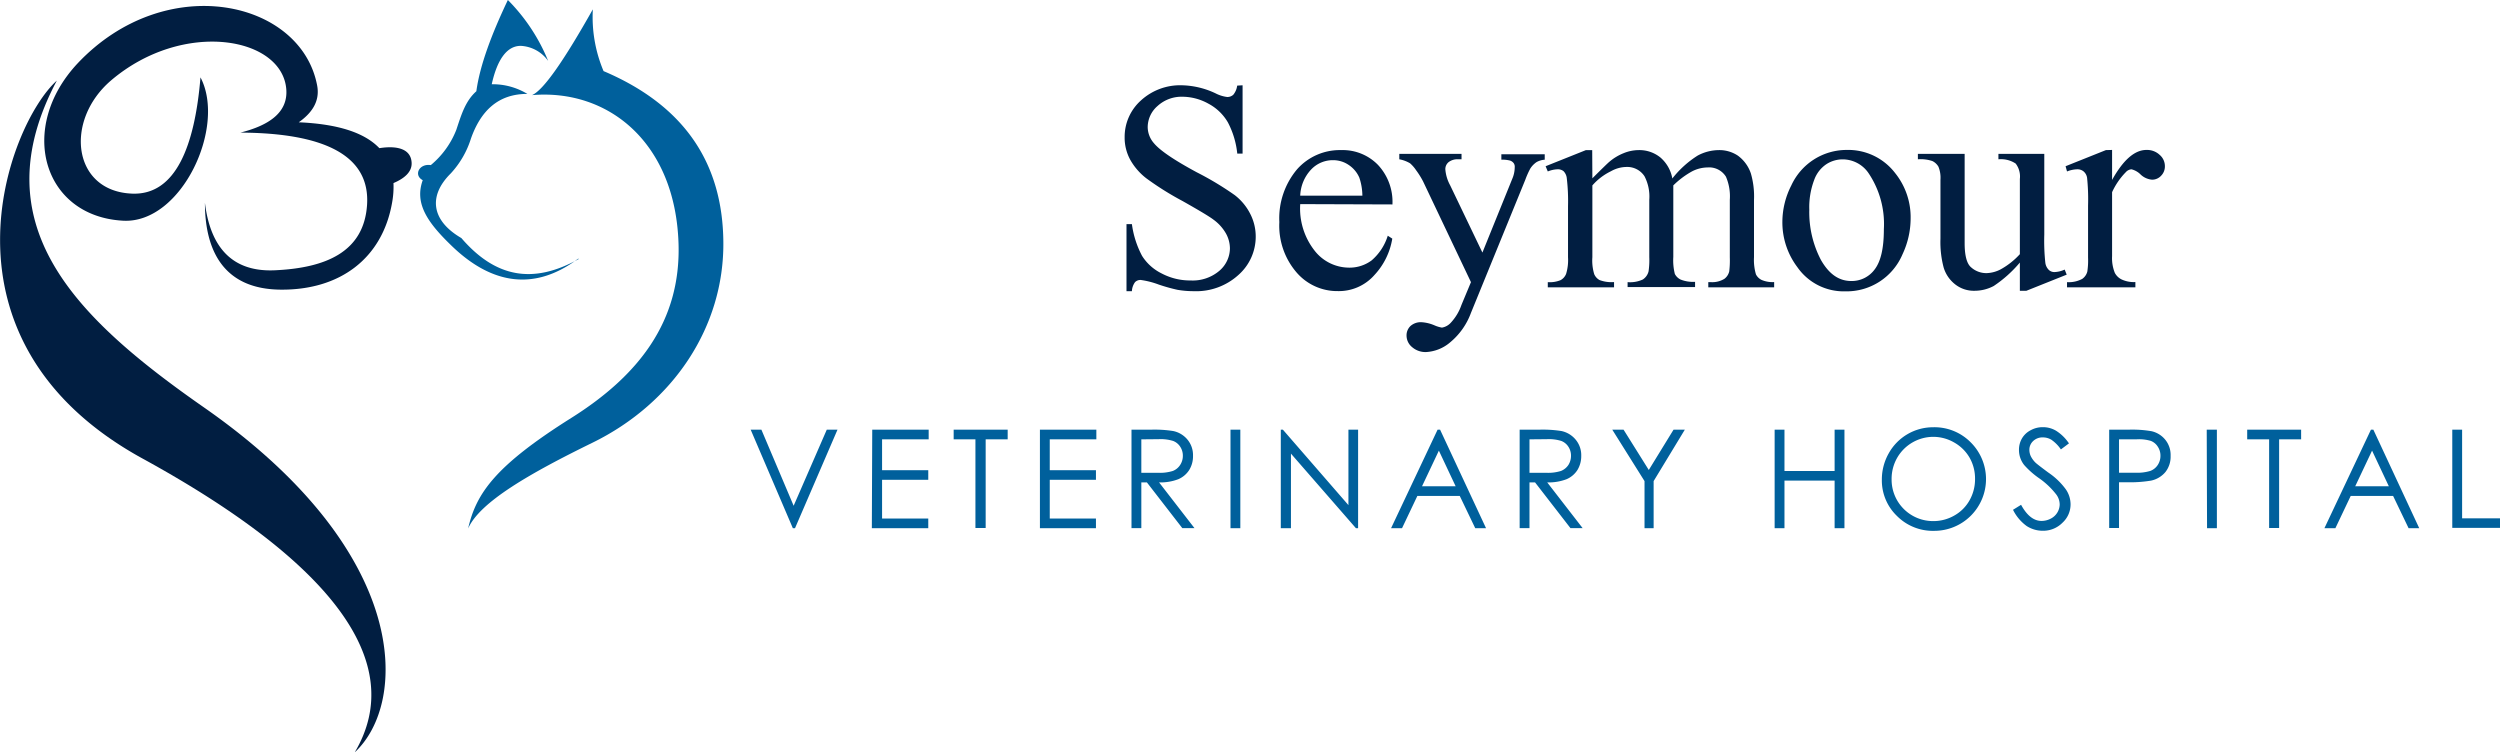 <svg xmlns="http://www.w3.org/2000/svg" id="Layer_1" data-name="Layer 1" viewBox="0 0 310.12 93.33"><defs><style>.cls-1{fill:#011e41}.cls-2{fill:#00609c}</style></defs><path d="M7.05 10c-9.47 17.83 2.18 29.34 18.28 40.56C51.19 68.6 50.57 87.25 44 93.33 50.74 82 40.73 69.51 17.7 56.89-9.22 42.14 1 15.43 7.05 10m17.82-.4c-.71 8.53-3.08 14.61-8.45 14.42C9 23.76 7.94 15 13.75 10c8.94-7.64 21.36-5.45 21.77 1.16.17 2.81-2.16 4.4-5.7 5.29 10.49.05 16.14 2.88 15.71 9-.4 5.81-5.12 7.8-11.48 8.08-5.21.22-7.95-2.81-8.63-8.37 0 6.12 2.47 10.7 9.36 10.77 7.34.08 12.67-3.83 13.87-10.86a10.81 10.81 0 00.16-2.36c1.32-.56 2.33-1.37 2.25-2.56-.11-1.75-1.92-2.1-4-1.77-1.85-1.94-5.17-3-10-3.21 1.6-1.13 2.64-2.58 2.29-4.52C37.39 0 20.55-3.73 9.62 7.87c-7.49 8-4.31 19 5.69 19.51 7.22.35 12.78-11.66 9.56-17.78" class="cls-1"/><path d="M66 11.8c1.44-.63 4-4.36 7.54-10.64a17.26 17.26 0 001.33 7.66C85.13 13.18 89.64 20.47 89.73 30c.11 10.53-6.2 20-16.22 24.91-7.76 3.8-14 7.36-15.44 10.65 1-4.41 3.44-7.83 12.82-13.73 8.27-5.21 13.59-11.9 13.28-21.63C83.77 17.66 75.44 11 66 11.8m5.79 20.33c-5.69 3.18-10.34 2.29-14.56-2.6-3.8-2.21-4.07-5.28-1.33-8a11.38 11.38 0 002.52-4.34c1.2-3.4 3.35-5.55 7-5.54a8.3 8.3 0 00-4.42-1.2c.66-3 1.86-4.79 3.63-4.76A4.45 4.45 0 0168 7.56 23 23 0 0063 0c-2 4.2-3.47 8.09-3.91 11.32-1.36 1.21-1.86 2.9-2.48 4.77a10.76 10.76 0 01-3.17 4.39c-1.46-.22-2.16 1.26-1 1.87-1 2.78.43 5.08 3.44 8 4.6 4.53 10 6.13 15.85 1.73" class="cls-2"/><path d="M154.14 10.58v8.47h-.66a10.6 10.6 0 00-1.17-3.88 6.09 6.09 0 00-2.39-2.3 6.71 6.71 0 00-3.22-.87 4.41 4.41 0 00-3.11 1.15 3.49 3.49 0 00-1.22 2.61 3.06 3.06 0 00.77 2c.75.91 2.53 2.11 5.33 3.62a38.18 38.18 0 014.69 2.82 6.81 6.81 0 011.93 2.33 6.12 6.12 0 01.68 2.8 6.33 6.33 0 01-2.16 4.79 7.79 7.79 0 01-5.55 2 11.67 11.67 0 01-2-.17 21.77 21.77 0 01-2.32-.65 10.38 10.38 0 00-2.23-.57.93.93 0 00-.71.27 2.06 2.06 0 00-.39 1.12h-.67V27.8h.67a11.72 11.72 0 001.26 3.94 6 6 0 002.43 2.18 7.53 7.53 0 003.59.87 5.1 5.1 0 003.56-1.19 3.7 3.7 0 001.32-2.82 3.88 3.88 0 00-.5-1.83 5.46 5.46 0 00-1.55-1.71q-.7-.54-3.84-2.31a36.89 36.89 0 01-4.48-2.81 7.59 7.59 0 01-2-2.31 5.7 5.7 0 01-.69-2.78 6.06 6.06 0 012-4.55 7.2 7.2 0 015.15-1.9 10.25 10.25 0 014.13 1 4.29 4.29 0 001.43.45 1.07 1.07 0 00.77-.28 2.22 2.22 0 00.48-1.13zM161.29 25.32a8.46 8.46 0 001.79 5.78 5.44 5.44 0 004.24 2.1 4.58 4.58 0 002.83-.9 6.61 6.61 0 002-3.06l.56.36a8.64 8.64 0 01-2.21 4.51 5.87 5.87 0 01-4.57 2 6.65 6.65 0 01-5.1-2.32 8.88 8.88 0 01-2.13-6.24 9.44 9.44 0 012.2-6.55 7.08 7.08 0 015.47-2.38 6.1 6.1 0 014.57 1.84 6.71 6.71 0 011.79 4.9zm0-1.05H169a7.19 7.19 0 00-.38-2.24 3.61 3.61 0 00-1.35-1.59 3.41 3.41 0 00-1.87-.57 3.7 3.7 0 00-2.73 1.13 5 5 0 00-1.38 3.27zM173.58 19.09h7.72v.67h-.38a1.8 1.8 0 00-1.22.35 1.12 1.12 0 00-.41.88 4.93 4.93 0 00.6 2l4 8.34 3.7-9.14a3.69 3.69 0 00.31-1.46.75.75 0 00-.13-.49.93.93 0 00-.45-.32 3.79 3.79 0 00-1.08-.11v-.67h5.38v.67a2.48 2.48 0 00-1 .29 2.76 2.76 0 00-.79.81 10.51 10.51 0 00-.62 1.39l-6.74 16.51a8.56 8.56 0 01-2.55 3.63 5 5 0 01-3 1.23 2.52 2.52 0 01-1.75-.61 1.85 1.85 0 01-.69-1.41 1.59 1.59 0 01.5-1.22 1.92 1.92 0 011.36-.46 4.78 4.78 0 011.63.4 3.86 3.86 0 00.9.27A1.92 1.92 0 00180 40a6.2 6.2 0 001.29-2.17l1.18-2.83-5.94-12.5a10.31 10.31 0 00-.87-1.39 4.36 4.36 0 00-.74-.85 4 4 0 00-1.34-.5zM197.53 22.12q1.8-1.8 2.13-2.07a6.39 6.39 0 011.75-1.05 5 5 0 011.86-.38 4.15 4.15 0 012.68.9 4.48 4.48 0 011.5 2.62 12.38 12.38 0 013.14-2.84 5.64 5.64 0 012.64-.68 4.15 4.15 0 012.34.68 4.53 4.53 0 011.62 2.21 10.18 10.18 0 01.39 3.29v7.1a6.38 6.38 0 00.24 2.13 1.56 1.56 0 00.67.68 3.41 3.41 0 001.59.28v.65h-8.17V35h.34a2.88 2.88 0 001.67-.42 1.63 1.63 0 00.59-.92 11.41 11.41 0 00.07-1.75v-7.13a6.15 6.15 0 00-.48-2.86 2.45 2.45 0 00-2.26-1.15 4.33 4.33 0 00-1.93.48 10.58 10.58 0 00-2.34 1.75V31.87a7 7 0 00.19 2.11 1.58 1.58 0 00.72.7 4.18 4.18 0 001.79.28v.65h-8.37V35a3.77 3.77 0 001.89-.33 1.69 1.69 0 00.71-1 9.69 9.69 0 00.09-1.79v-7.1a5.46 5.46 0 00-.59-2.91 2.55 2.55 0 00-2.22-1.16 4 4 0 00-1.94.53 7.29 7.29 0 00-2.31 1.76v8.9a5.85 5.85 0 00.23 2.11 1.52 1.52 0 00.66.73 4.2 4.2 0 001.8.25v.65H192V35a3.51 3.51 0 001.59-.25 1.52 1.52 0 00.68-.77 5.89 5.89 0 00.24-2.07v-6.34a24.3 24.3 0 00-.16-3.52 1.46 1.46 0 00-.4-.82 1.13 1.13 0 00-.74-.23 3.47 3.47 0 00-1.21.27l-.27-.65 5-2h.78zM229.08 18.6a7.33 7.33 0 016 2.86 8.74 8.74 0 011.93 5.6 10.51 10.51 0 01-1.01 4.49 7.53 7.53 0 01-7.1 4.59 7 7 0 01-5.94-3 9.22 9.22 0 01-1.86-5.63 10 10 0 011.11-4.51 7.55 7.55 0 016.87-4.4zm-.56 1.17a3.73 3.73 0 00-1.92.57 3.94 3.94 0 00-1.56 2 9.54 9.54 0 00-.6 3.67 12.75 12.75 0 001.44 6.23c1 1.75 2.22 2.62 3.78 2.62a3.53 3.53 0 002.89-1.44c.76-1 1.14-2.62 1.14-5a11.3 11.3 0 00-1.9-6.94 3.89 3.89 0 00-3.27-1.71zM253.59 19.09v10a25.63 25.63 0 00.13 3.51 1.52 1.52 0 00.44.89 1 1 0 00.69.26 3.31 3.31 0 001.27-.31l.25.63-5 2h-.81v-3.5a15.35 15.35 0 01-3.25 2.91 5.07 5.07 0 01-2.37.59 3.74 3.74 0 01-2.41-.8 4.17 4.17 0 01-1.42-2.07 12.28 12.28 0 01-.4-3.58V22.3a3.61 3.61 0 00-.25-1.62 1.76 1.76 0 00-.75-.7 4.51 4.51 0 00-1.8-.22v-.67h5.8v11.07c0 1.55.27 2.56.8 3a2.83 2.83 0 001.95.72 4 4 0 001.76-.49 9.35 9.35 0 002.34-1.86V22.2a2.63 2.63 0 00-.52-1.91 3.3 3.3 0 00-2.14-.53v-.67zM262 18.6v3.72q2.07-3.72 4.26-3.72a2.28 2.28 0 011.64.61 1.83 1.83 0 01.65 1.4 1.63 1.63 0 01-.47 1.19 1.51 1.51 0 01-1.12.49 2.35 2.35 0 01-1.41-.63 2.42 2.42 0 00-1.15-.66 1.06 1.06 0 00-.7.36 8.7 8.7 0 00-1.7 2.48v7.93a4.9 4.9 0 00.34 2.08 1.91 1.91 0 00.83.81 3.62 3.62 0 001.72.33v.65h-8.48V35a3.55 3.55 0 001.88-.4 1.59 1.59 0 00.64-.92 9.36 9.36 0 00.09-1.75V25.5a26.16 26.16 0 00-.12-3.44 1.3 1.3 0 00-.44-.8 1.2 1.2 0 00-.78-.26 3.63 3.63 0 00-1.27.27l-.18-.65 5-2z" class="cls-1"/><path d="M93.12 53.3h1.33l4 9.44 4.11-9.44h1.33l-5.27 12.22h-.27zM108.2 53.3h7v1.2h-5.78v3.83h5.73v1.19h-5.73v4.8h5.73v1.2h-7zM118.3 54.5v-1.2h6.7v1.2h-2.73v11H121v-11zM129 53.3h7v1.2h-5.78v3.83h5.73v1.19h-5.73v4.8h5.73v1.2H129zM140.36 53.3h2.43a14.66 14.66 0 012.75.17 3.12 3.12 0 011.77 1.07 3 3 0 01.68 2 3.22 3.22 0 01-.47 1.76 3 3 0 01-1.34 1.14 6.16 6.16 0 01-2.4.4l4.39 5.67h-1.51l-4.39-5.67h-.69v5.67h-1.22zm1.22 1.2v4.15h2.1a5.39 5.39 0 001.81-.23 1.92 1.92 0 00.91-.75 2.05 2.05 0 00.33-1.14 2 2 0 00-.33-1.12 1.83 1.83 0 00-.87-.71 5.18 5.18 0 00-1.8-.22zM152.64 53.3h1.22v12.22h-1.22zM158.88 65.52V53.3h.26l8.13 9.36V53.3h1.2v12.22h-.27l-8.06-9.25v9.25zM178.64 53.3l5.7 12.22H183l-1.92-4h-5.26l-1.9 4h-1.36l5.77-12.22zm-.15 2.6l-2.09 4.42h4.17zM188.51 53.3h2.43a14.72 14.72 0 012.76.17 3.13 3.13 0 011.76 1.07 3 3 0 01.69 2 3.31 3.31 0 01-.47 1.76 3 3 0 01-1.34 1.14 6.21 6.21 0 01-2.41.4l4.39 5.67h-1.51l-4.39-5.67h-.69v5.67h-1.22zm1.22 1.2v4.15h2.1a5.35 5.35 0 001.81-.23 2 2 0 00.92-.75 2.13 2.13 0 00.32-1.14 2 2 0 00-.33-1.12 1.83 1.83 0 00-.87-.71 5.14 5.14 0 00-1.8-.22zM200 53.3h1.4l3.13 5 3.07-5h1.4l-3.87 6.38v5.84H204v-5.84zM220.14 53.3h1.22v5.13h6.22V53.3h1.22v12.22h-1.22v-5.9h-6.22v5.9h-1.22zM239.8 53a6.31 6.31 0 014.64 1.85 6.42 6.42 0 01-4.54 11 6.27 6.27 0 01-4.59-1.85 6.1 6.1 0 01-1.87-4.5 6.58 6.58 0 01.85-3.26A6.29 6.29 0 01239.8 53zm0 1.19a5.18 5.18 0 00-4.46 2.6 5.26 5.26 0 00-.69 2.67 5.14 5.14 0 005.15 5.18 5.19 5.19 0 002.63-.69 4.9 4.9 0 001.89-1.89 5.32 5.32 0 00.68-2.66 5.21 5.21 0 00-.68-2.63 5.07 5.07 0 00-1.91-1.88 5.16 5.16 0 00-2.56-.7zM249.71 63.24l1-.62c.73 1.34 1.58 2 2.53 2a2.46 2.46 0 001.16-.29 2 2 0 00.82-.77 2 2 0 00.28-1 2.09 2.09 0 00-.41-1.2 9.66 9.66 0 00-2.09-2 10.41 10.41 0 01-1.9-1.67 3 3 0 01-.65-1.87 2.78 2.78 0 01.38-1.45 2.66 2.66 0 011.07-1 3.05 3.05 0 011.51-.38 3.17 3.17 0 011.62.43 5.4 5.4 0 011.62 1.58l-1 .75a4.58 4.58 0 00-1.18-1.2 2 2 0 00-1.05-.29 1.66 1.66 0 00-1.21.45 1.47 1.47 0 00-.47 1.1 1.88 1.88 0 00.17.77 3 3 0 00.6.82c.16.15.69.56 1.58 1.22a8.7 8.7 0 012.17 2.08 3.3 3.3 0 01.59 1.83 3.08 3.08 0 01-1 2.31 3.36 3.36 0 01-2.45 1 3.67 3.67 0 01-2-.59 5.5 5.5 0 01-1.69-2.01zM261.64 53.3h2.43a14 14 0 012.82.19 3.07 3.07 0 011.71 1.06 3 3 0 01.66 2 3.08 3.08 0 01-.64 2 3.17 3.17 0 01-1.79 1.07 16 16 0 01-3.1.2h-.87v5.68h-1.22zm1.22 1.2v4.14h2.06a5.47 5.47 0 001.84-.23 1.89 1.89 0 00.91-.74 2.05 2.05 0 00.33-1.14 2 2 0 00-.33-1.12 1.79 1.79 0 00-.87-.72 5.15 5.15 0 00-1.8-.19zM273.74 53.3H275v12.22h-1.22zM278.76 54.5v-1.2h6.69v1.2h-2.73v11h-1.24v-11zM294.41 53.3l5.69 12.22h-1.32l-1.92-4h-5.26l-1.9 4h-1.36l5.77-12.22zm-.16 2.6l-2.09 4.42h4.17zM304.2 53.3h1.22v11h4.7v1.18h-5.92z" class="cls-2"/></svg>